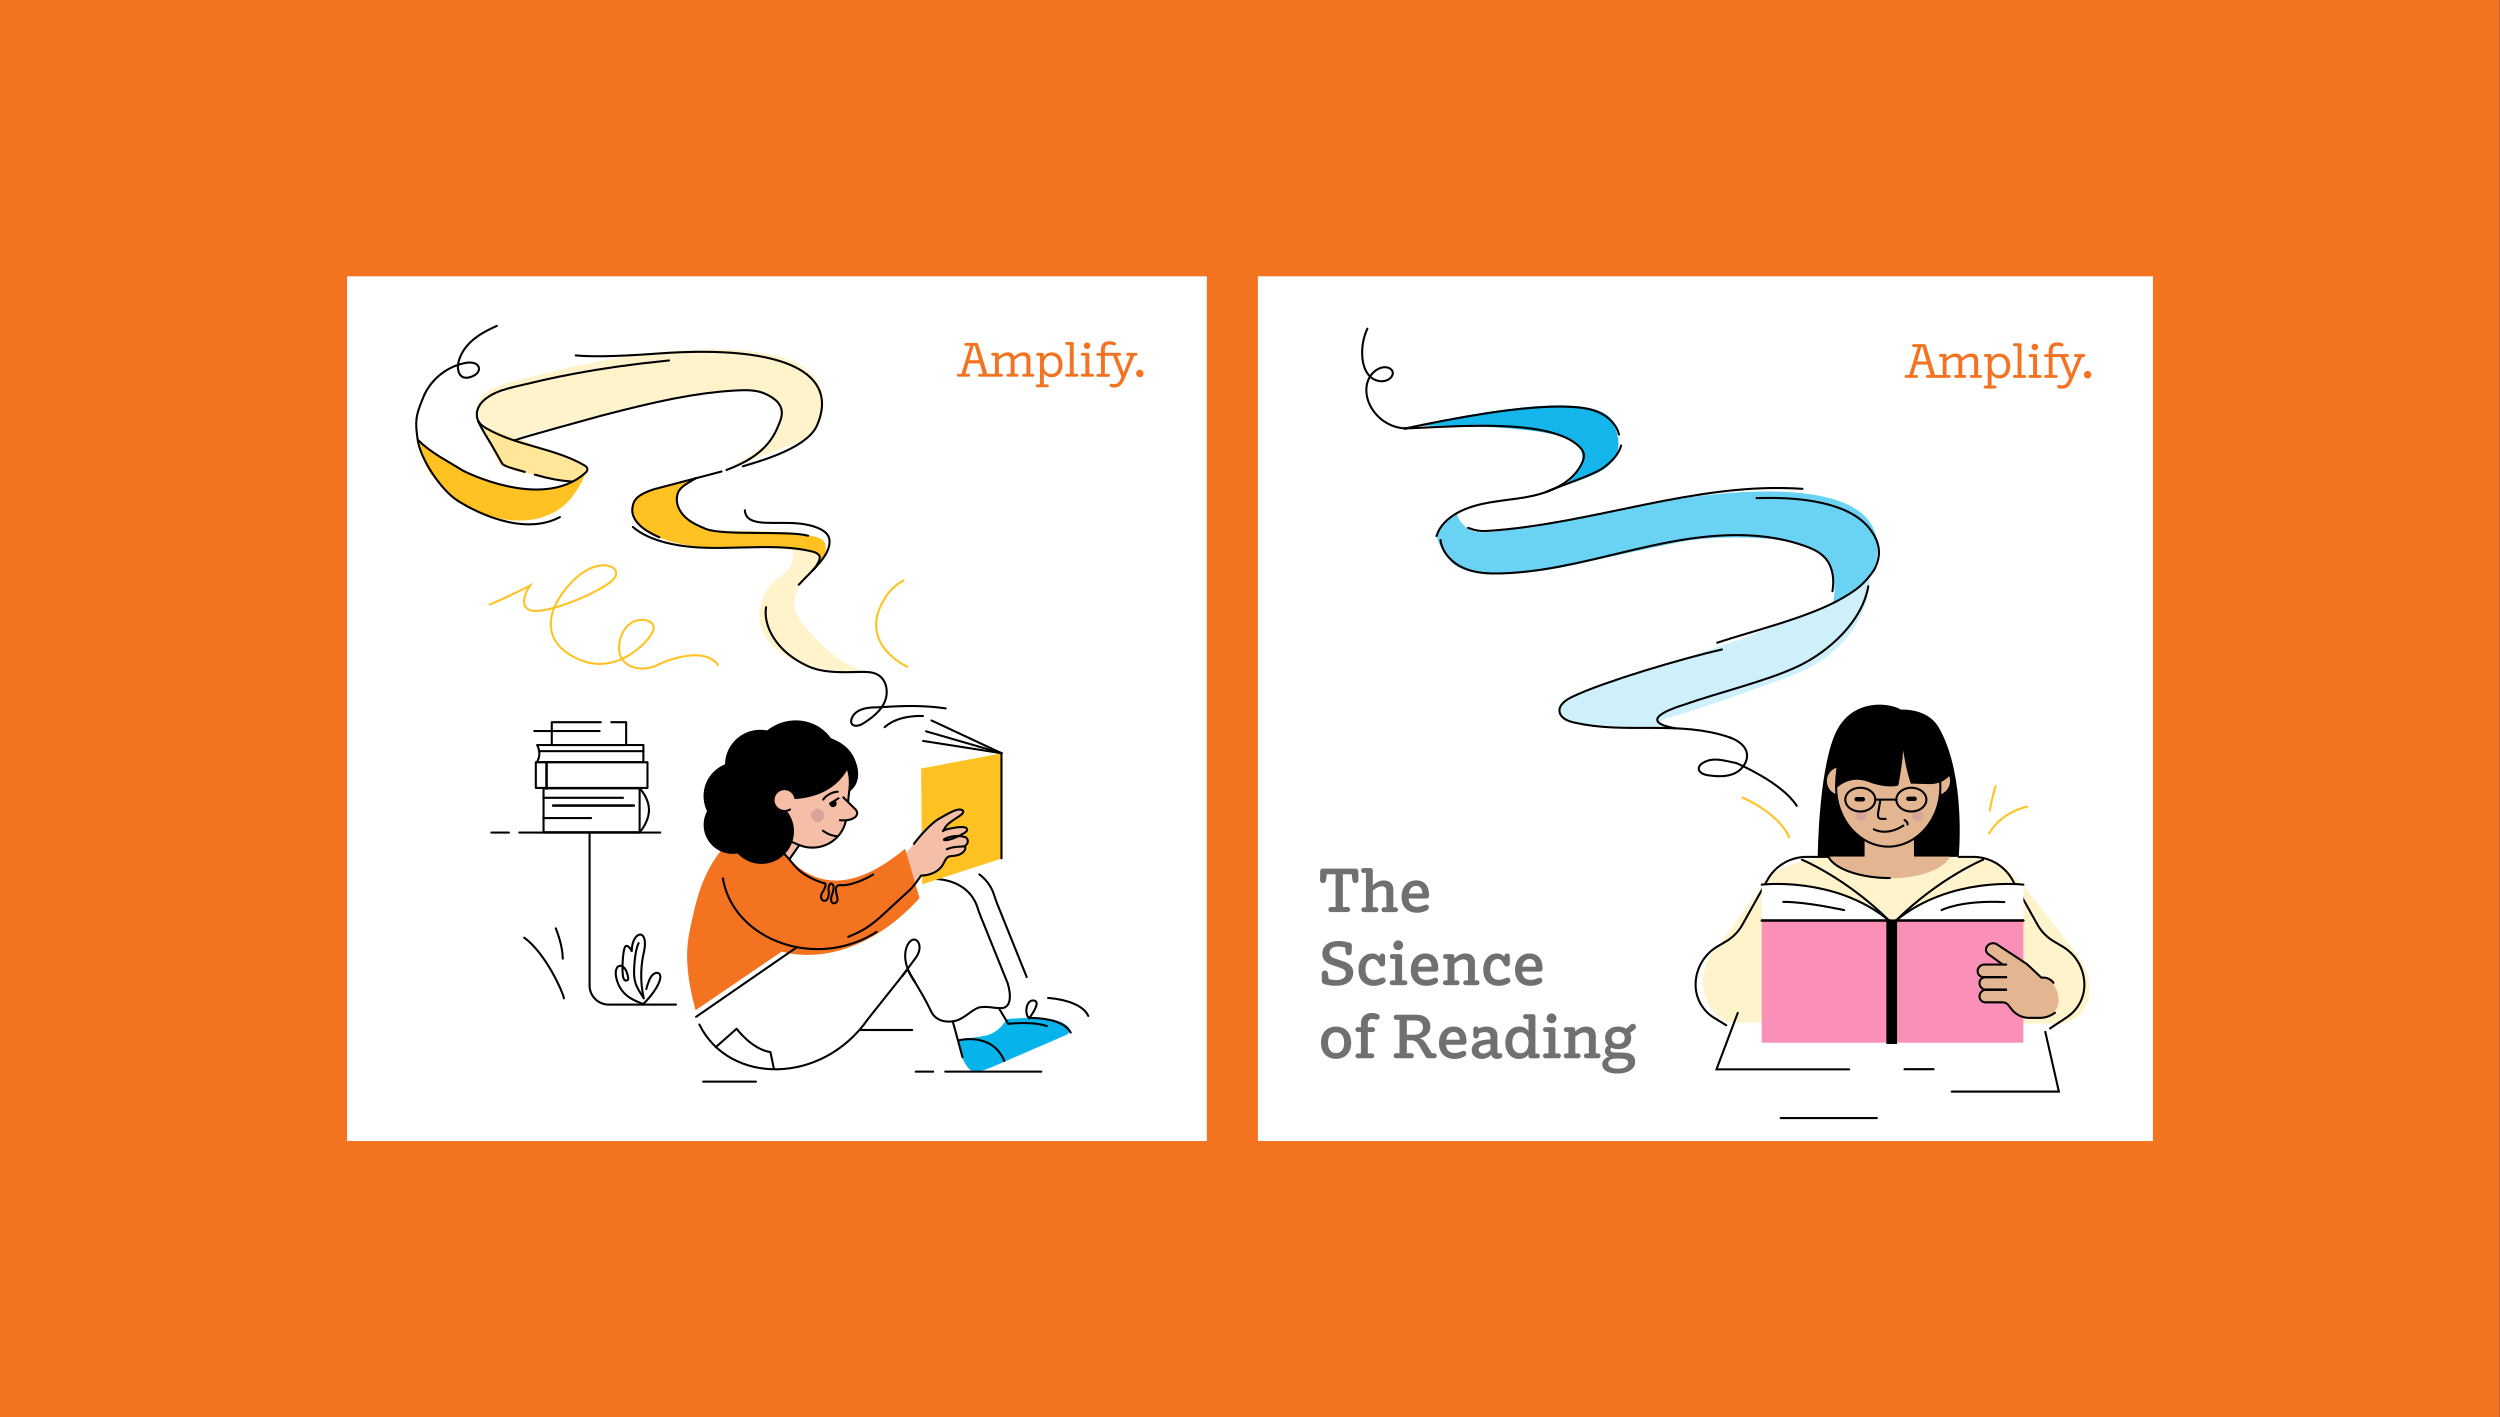 <?xml version="1.0" encoding="UTF-8"?>
<svg xmlns="http://www.w3.org/2000/svg" xmlns:xlink="http://www.w3.org/1999/xlink" id="Layer_1" data-name="Layer 1" viewBox="0 0 2400 1360.64">
  <rect x="0" y="0" width="2400" height="1360.64" fill="#333333" stroke="none"/>
  <defs>
    <style>.cls-1,.cls-14,.cls-17,.cls-31,.cls-6{fill:none;}.cls-2{fill:#fff3cc;}.cls-3{fill:#f37321;}.cls-20,.cls-4{fill:#fff;}.cls-5{clip-path:url(#clip-path);}.cls-16,.cls-17,.cls-19,.cls-20,.cls-26,.cls-27,.cls-28,.cls-6{stroke:#000;}.cls-14,.cls-16,.cls-17,.cls-19,.cls-20,.cls-26,.cls-27,.cls-28,.cls-6{stroke-linecap:round;stroke-width:2px;}.cls-14,.cls-16,.cls-19,.cls-20,.cls-26,.cls-31,.cls-6{stroke-miterlimit:10;}.cls-7{fill:#707070;}.cls-8{fill:#202020;}.cls-9{fill:#6ad2f2;}.cls-10{fill:#13b5ea;}.cls-11{fill:#cdf0fb;}.cls-12{clip-path:url(#clip-path-2);}.cls-13{fill:#ff0094;}.cls-14{stroke:#ffc222;}.cls-15,.cls-16{fill:#e3b691;}.cls-17,.cls-27,.cls-28{stroke-linejoin:round;}.cls-18{fill:#fa90b7;}.cls-21{fill:#d8a49a;}.cls-22{clip-path:url(#clip-path-3);}.cls-23{fill:#ffe699;}.cls-24{fill:#ffc222;}.cls-25,.cls-26{fill:#f4bfa6;}.cls-27{fill:#dfe2f3;}.cls-28{fill:#fff5dd;}.cls-29{fill:#ffc100;}.cls-30{fill:#05b4ea;}.cls-31{stroke:#13b5ea;stroke-width:1.17px;}</style>
    <clipPath id="clip-path">
      <rect class="cls-1" x="1828.48" y="328.69" width="179.13" height="44.42"></rect>
    </clipPath>
    <clipPath id="clip-path-2">
      <path class="cls-2" d="M1895.36,822.57H1762.07c-18.3,0-51,6.6-63.93,19l-48.93,67.14c-29.1,29.11-9.07,72.95,15.53,72.95l313.1,1.09c31.67-4.44,36.25-41.67,15.39-67.2l-48-62.3C1932.16,838.85,1915.31,822.57,1895.36,822.57Z"></path>
    </clipPath>
    <clipPath id="clip-path-3">
      <rect class="cls-1" x="918.65" y="327.52" width="179.13" height="44.42"></rect>
    </clipPath>
  </defs>
  <rect class="cls-3" x="-3.27" y="-0.53" width="2403.03" height="1361.36"></rect>
  <rect class="cls-4" x="1207.59" y="265.26" width="859.24" height="830.13"></rect>
  <g class="cls-5">
    <path class="cls-3" d="M2000.48,359.7a3.57,3.57,0,1,0,3.57-3.57,3.54,3.54,0,0,0-3.57,3.57m-8.09-19.81a1.39,1.39,0,0,0,0,2.78H1995l-6.47,16.24-6.3-16.24h2.46a1.39,1.39,0,0,0,0-2.78H1970.5V337c0-2.92,1.25-5.09,4.53-5.09a11.7,11.7,0,0,1,3.61.69,1.63,1.63,0,1,0,1.11-3.05,15.06,15.06,0,0,0-5-.84c-4.76,0-8,2.92-8,8v3.24h-3a1.39,1.39,0,0,0,0,2.78h3V360h-3a1.39,1.39,0,0,0,0,2.78H1974a1.39,1.39,0,0,0,0-2.78h-3.52V342.67h7.87l8.09,20.31-.46,1.11a15.05,15.05,0,0,1-2.31,4,5.5,5.5,0,0,1-4.4,1.85,16.56,16.56,0,0,1-2.54-.37c-1.76-.32-2.6,2.46-.51,3.15a11.63,11.63,0,0,0,3.19.42c6.48,0,8.42-4.54,10.87-10.37l8.43-20.08h1.71a1.39,1.39,0,1,0,0-2.78Zm-42.07-6.8a3.13,3.13,0,1,0,3.1-3.15,3.1,3.1,0,0,0-3.1,3.15M1849.58,347h-9.07l3.89-13.79h1.34Zm106-5.69a1.36,1.36,0,0,0-1.39-1.39h-5.41a1.39,1.39,0,0,0,0,2.78h3V360h-3a1.39,1.39,0,0,0,0,2.78h9.86a1.39,1.39,0,0,0,0-2.78h-3.06Zm-14.94-10.41a1.37,1.37,0,0,0-1.39-1.39h-5.42a1.39,1.39,0,1,0,0,2.78h3.06V360h-3.06a1.39,1.39,0,0,0,0,2.78h9.86a1.39,1.39,0,0,0,0-2.78h-3.05ZM1919,360.21c-3.89,0-7.08-2.83-7.08-8.84s3.19-8.84,7.08-8.84,7.08,2.82,7.08,8.84-3.15,8.84-7.08,8.84m-7.13-18.93a1.36,1.36,0,0,0-1.39-1.39H1906a1.39,1.39,0,0,0,0,2.78h2.22V370.2h-2.6a1.39,1.39,0,0,0,0,2.78h9.68a1.39,1.39,0,0,0,0-2.78h-3.34V359.33a8.45,8.45,0,0,0,7.59,3.93c6.39,0,10.28-4.95,10.28-12,0-7.27-4.12-11.8-10.14-11.8a8.88,8.88,0,0,0-7.82,4.16ZM1865,342.67V360h-7.4l-8.66-28.23a1.78,1.78,0,0,0-1.8-1.38h-10a1.39,1.39,0,1,0,0,2.77H1841L1832.83,360h-3a1.39,1.39,0,0,0,0,2.78h10a1.39,1.39,0,1,0,0-2.78h-3.14l2.82-10h11l2.91,10h-3.14a1.39,1.39,0,0,0,0,2.78h21a1.39,1.39,0,1,0,0-2.78h-2.59V346.6c2.59-2.45,5.23-3.93,7.73-3.93s3.61,1.43,3.61,3.65V360h-2.59a1.39,1.39,0,0,0,0,2.78h8.74a1.39,1.39,0,0,0,0-2.78h-2.4V346.6c2.63-2.45,5.27-3.93,7.77-3.93s3.61,1.43,3.61,3.65V360h-2.59a1.39,1.39,0,0,0,0,2.78h8.74a1.39,1.39,0,1,0,0-2.78H1899v-14c0-2.5-.84-6.62-6.39-6.62-3.1,0-6.11,1.3-9.16,4.35-.56-2.27-2.31-4.35-6.11-4.35-3,0-5.55,1.3-8.65,4.16v-2.31a1.36,1.36,0,0,0-1.39-1.39h-4.49a1.39,1.39,0,1,0,0,2.78Z"></path>
  </g>
  <line class="cls-6" x1="1801.75" y1="1073.34" x2="1709.45" y2="1073.34"></line>
  <path class="cls-7" d="M1275.27,873.16a2.45,2.45,0,0,1,2.43-2.45h4.45V839.32h-8.43l-.83,5.91c-.47,3.52-5.69,3.11-5.63-.36l.11-8.47a2.58,2.58,0,0,1,2.5-2.57h31.63a2.62,2.62,0,0,1,2.49,2.57l.06,8.47c.06,3.47-5.11,3.88-5.64.36l-.77-5.91h-8.49v31.39h4.51a2.45,2.45,0,0,1,0,4.9h-16A2.45,2.45,0,0,1,1275.27,873.16Z"></path>
  <path class="cls-7" d="M1306.9,873.28a2.29,2.29,0,0,1,2.31-2.33h2.08V838h-2.43a2.33,2.33,0,0,1,0-4.65h6.7a2.28,2.28,0,0,1,2.32,2.32v14.27c3.26-2.93,6.76-4.72,10.44-4.72,7.78,0,9.26,5.31,9.26,9V871h2.19a2.33,2.33,0,0,1,0,4.66h-11.21a2.33,2.33,0,0,1,0-4.66h2.37V855.44c0-3.05-1.66-4.6-4.45-4.6-3,0-6.23,2.21-8.54,4.12v16h3a2.33,2.33,0,0,1,0,4.66h-11.69A2.29,2.29,0,0,1,1306.9,873.28Z"></path>
  <path class="cls-7" d="M1345.53,861.11c0-8.9,5.11-15.94,14-15.94,8.13,0,12.4,5.49,12.4,14.33,0,2-1,3.1-3.15,3.1h-16.43v.18c0,4.47,3,7.76,8.13,7.76,4,0,6.17-1.62,8.13-2a2.43,2.43,0,0,1,3.08,2.5,3.28,3.28,0,0,1-1.9,2.93,20.26,20.26,0,0,1-9.55,2.26C1351.76,876.2,1345.53,871,1345.53,861.11Zm19.88-3.29c0-5.31-2.73-7.4-5.81-7.4-3.86,0-6.59,2.93-7,7.4Z"></path>
  <path class="cls-7" d="M1271.59,944.82c-1.9-.66-2.67-1.67-2.67-3.58v-6.69a2.9,2.9,0,0,1,2.91-2.86,3,3,0,0,1,3,2.74l.71,5.38a27.63,27.63,0,0,0,7.36,1.07c4.93,0,9.08-1.91,9.08-6.15,0-3.58-2.79-4.71-6.47-6l-7.77-2.69c-4.93-1.67-8.25-4.89-8.25-10.56,0-8,6.77-12.12,15.31-12.12a38.24,38.24,0,0,1,10.86,1.67c1.13.48,2.26,1,2.14,3.17l-.24,6.2a2.92,2.92,0,0,1-5.82.06l-.29-4.77a25.81,25.81,0,0,0-6.65-1c-5,0-8.43,2.09-8.43,6,0,2.69,1.73,4.3,4.93,5.37l8.6,2.93c5.23,1.79,9.2,4.65,9.2,10.8,0,7.1-5.52,12.53-16.79,12.53A36.26,36.26,0,0,1,1271.59,944.82Z"></path>
  <path class="cls-7" d="M1304.17,930.91c0-10.14,6-15.57,13.23-15.57a8.41,8.41,0,0,1,6.83,3.16l.23-1a2.7,2.7,0,0,1,2.61-2.15,2.43,2.43,0,0,1,2.56,2.56v7.29a2.75,2.75,0,0,1-2.73,2.62c-1.31,0-2.32-.6-3.15-2.33-1.3-2.68-2.55-4.83-5.75-4.83-3.86,0-7.13,3.16-7.13,10,0,7.4,3.62,10,8.19,10,3.68,0,5.64-1.73,8-2.15a2.63,2.63,0,0,1,3.14,2.69,3.3,3.3,0,0,1-1.9,2.8,20.7,20.7,0,0,1-9.67,2.39C1310.4,946.37,1304.17,941.3,1304.17,930.91Z"></path>
  <path class="cls-7" d="M1334.14,943.45a2.28,2.28,0,0,1,2.31-2.33h2.91V920.59h-2.91a2.33,2.33,0,0,1,0-4.65h7.24a2.28,2.28,0,0,1,2.32,2.32v22.86h2.9a2.33,2.33,0,0,1,0,4.65h-12.46A2.28,2.28,0,0,1,1334.14,943.45Zm8.19-40.7a4.69,4.69,0,1,1-4.69,4.71A4.75,4.75,0,0,1,1342.33,902.75Z"></path>
  <path class="cls-7" d="M1354.37,931.27c0-8.89,5.11-15.93,14-15.93,8.13,0,12.4,5.49,12.4,14.32,0,2-1,3.1-3.14,3.1H1361.2v.18c0,4.48,3,7.76,8.13,7.76,4,0,6.17-1.61,8.13-2a2.44,2.44,0,0,1,3.08,2.51,3.27,3.27,0,0,1-1.89,2.92,20.21,20.21,0,0,1-9.56,2.27C1360.61,946.37,1354.37,941.12,1354.37,931.27Zm19.88-3.28c0-5.31-2.73-7.4-5.81-7.4-3.86,0-6.59,2.92-7,7.4Z"></path>
  <path class="cls-7" d="M1385.23,943.45a2.29,2.29,0,0,1,2.32-2.33h2.08V920.59h-2.08a2.33,2.33,0,0,1,0-4.65h6.29a2.28,2.28,0,0,1,2.31,2.32v1.79c3.27-2.92,6.83-4.71,10.51-4.71,7.77,0,9.25,5.31,9.25,9v16.77h2.2a2.33,2.33,0,0,1,0,4.65h-11.22a2.33,2.33,0,0,1,0-4.65h2.38V925.6c0-3-1.66-4.59-4.45-4.59-3,0-6.23,2.21-8.55,4.12v16h2.67a2.33,2.33,0,0,1,0,4.65h-11.39A2.28,2.28,0,0,1,1385.23,943.45Z"></path>
  <path class="cls-7" d="M1423.93,930.91c0-10.14,6-15.57,13.23-15.57a8.41,8.41,0,0,1,6.83,3.16l.23-1a2.7,2.7,0,0,1,2.61-2.15,2.43,2.43,0,0,1,2.56,2.56v7.29a2.75,2.75,0,0,1-2.73,2.62c-1.31,0-2.32-.6-3.15-2.33-1.31-2.68-2.55-4.83-5.76-4.83-3.85,0-7.12,3.16-7.12,10,0,7.4,3.62,10,8.19,10,3.68,0,5.64-1.73,8-2.15a2.63,2.63,0,0,1,3.15,2.69,3.3,3.3,0,0,1-1.9,2.8,20.7,20.7,0,0,1-9.67,2.39C1430.16,946.37,1423.93,941.3,1423.93,930.91Z"></path>
  <path class="cls-7" d="M1454.43,931.27c0-8.89,5.1-15.93,14-15.93,8.13,0,12.4,5.49,12.4,14.32,0,2-.95,3.1-3.15,3.1h-16.43v.18c0,4.48,3,7.76,8.13,7.76,4,0,6.17-1.61,8.13-2a2.44,2.44,0,0,1,3.08,2.51,3.26,3.26,0,0,1-1.9,2.92,20.12,20.12,0,0,1-9.55,2.27C1460.66,946.37,1454.43,941.12,1454.43,931.27Zm19.88-3.28c0-5.31-2.73-7.4-5.81-7.4-3.86,0-6.59,2.92-7,7.4Z"></path>
  <path class="cls-7" d="M1268.15,1001c0-10.26,6.4-15.52,14.48-15.52s14.53,5.26,14.53,15.52-6.35,15.52-14.53,15.52S1268.15,1011.34,1268.15,1001Zm14.48,10c4.39,0,7.77-3.17,7.77-10s-3.38-10-7.77-10-7.72,3.11-7.72,10S1278.35,1011.05,1282.63,1011.05Z"></path>
  <path class="cls-7" d="M1301.26,1013.61a2.29,2.29,0,0,1,2.31-2.33h2.91V990.76h-3a2.33,2.33,0,0,1,0-4.66h3v-3.88c0-5.37,3.92-9.73,10.33-9.73a13.94,13.94,0,0,1,6.11,1.26,2.6,2.6,0,0,1,1.54,2.44,2.66,2.66,0,0,1-3.38,2.63,18.14,18.14,0,0,0-3.68-.66c-3.26,0-4.27,2.33-4.27,5.26v2.68h4.57a2.33,2.33,0,1,1,0,4.66h-4.57v20.52H1317a2.33,2.33,0,0,1,0,4.66h-13.42A2.29,2.29,0,0,1,1301.26,1013.61Z"></path>
  <path class="cls-7" d="M1337.82,1013.49a2.41,2.41,0,0,1,2.43-2.44h3.26v-32h-3.26a2.45,2.45,0,0,1,0-4.89h19.4c8.25,0,13.48,4.23,13.48,11.45,0,5.61-4,10.15-10.33,11a10.87,10.87,0,0,1,5.87,4.78l5.94,9.67H1377a2.45,2.45,0,0,1,0,4.89h-5.58a3.7,3.7,0,0,1-3.26-2.21l-5.76-10c-1.84-3.29-4.39-5-7.71-5h-4.15v12.3H1355a2.45,2.45,0,0,1,0,4.89h-14.72A2.41,2.41,0,0,1,1337.82,1013.49Zm19.82-20.17c4.86,0,8.36-2.5,8.36-7.16,0-4.24-3.2-6.5-7.12-6.5h-8.3v13.66Z"></path>
  <path class="cls-7" d="M1381.44,1001.44c0-8.89,5.1-15.94,14-15.94,8.13,0,12.4,5.49,12.4,14.33,0,2-.95,3.1-3.14,3.1h-16.44v.18c0,4.47,3,7.76,8.13,7.76,4,0,6.17-1.61,8.13-2a2.44,2.44,0,0,1,3.09,2.5,3.29,3.29,0,0,1-1.9,2.93,20.29,20.29,0,0,1-9.56,2.27C1387.67,1016.54,1381.44,1011.28,1381.44,1001.44Zm19.88-3.28c0-5.32-2.73-7.4-5.82-7.4-3.86,0-6.59,2.92-7,7.4Z"></path>
  <path class="cls-7" d="M1412.83,1008.06c0-3.82,2.37-6.32,5.22-7.82,3.27-1.61,7.72-2.26,12.76-2.38v-2.45c0-3.1-2-4.54-5.22-4.54a14.24,14.24,0,0,0-5.64,1.2l-.36,2.74c-.35,2.81-5.16,2.93-5.16-.65v-6.33a2.46,2.46,0,0,1,2.67-2.39,2.26,2.26,0,0,1,2.26,1.62l.06.35a16.9,16.9,0,0,1,7.89-1.91c5.58,0,10.21,2.69,10.21,8.9v15c0,1.14.41,1.91,1.48,1.85.59,0,1-.17,1.36-.17,2.2,0,2.67,3.28.78,4.47a7.68,7.68,0,0,1-4.1,1,5.46,5.46,0,0,1-5.52-4.06,11.2,11.2,0,0,1-9,4.06C1416.45,1016.54,1412.83,1012.66,1412.83,1008.06Zm11.22,3.28a8.81,8.81,0,0,0,6.76-3.52v-5.49c-4.27.18-7.18.84-9,1.79a3.89,3.89,0,0,0-2.2,3.4C1419.59,1009.55,1421.2,1011.34,1424.05,1011.34Z"></path>
  <path class="cls-7" d="M1445.11,1001.14c0-9.67,5.58-15.64,13.41-15.64a10.49,10.49,0,0,1,8.79,4.24V978.28h-3a2.33,2.33,0,0,1,0-4.65h7.3A2.28,2.28,0,0,1,1474,976v35.38H1476a2.3,2.3,0,1,1,0,4.6h-6.41a2.32,2.32,0,0,1-2.31-2.27v-1.43c-1.78,2.68-5.11,4.3-9,4.3C1449.62,1016.54,1445.11,1009.26,1445.11,1001.14Zm14.54,9.91c4.33,0,7.72-3.17,7.72-10s-3.39-10-7.78-10-7.77,3.11-7.77,10S1455.26,1011.05,1459.65,1011.05Z"></path>
  <path class="cls-7" d="M1481.31,1013.61a2.29,2.29,0,0,1,2.32-2.33h2.91V990.76h-2.91a2.33,2.33,0,0,1,0-4.66h7.24a2.29,2.29,0,0,1,2.31,2.33v22.85h2.91a2.33,2.33,0,0,1,0,4.66h-12.46A2.29,2.29,0,0,1,1481.31,1013.61Zm8.19-40.7a4.69,4.69,0,1,1-4.69,4.72A4.77,4.77,0,0,1,1489.5,972.91Z"></path>
  <path class="cls-7" d="M1501.25,1013.61a2.29,2.29,0,0,1,2.32-2.33h2.07V990.76h-2.07a2.33,2.33,0,0,1,0-4.66h6.29a2.29,2.29,0,0,1,2.31,2.33v1.79c3.27-2.93,6.83-4.72,10.51-4.72,7.77,0,9.25,5.32,9.25,9v16.76h2.2a2.33,2.33,0,0,1,0,4.66h-11.22a2.33,2.33,0,0,1,0-4.66h2.38V995.77c0-3-1.67-4.6-4.45-4.6-3,0-6.23,2.21-8.55,4.12v16H1515a2.33,2.33,0,0,1,0,4.66h-11.39A2.29,2.29,0,0,1,1501.25,1013.61Z"></path>
  <path class="cls-7" d="M1538.17,1021.85c0-4,3.26-6.69,6.7-7.46a5.67,5.67,0,0,1-4.15-5.25,6.54,6.54,0,0,1,3.26-5.55,9.62,9.62,0,0,1-3.08-7.28c0-6.75,5.69-10.81,12.46-10.81a14.55,14.55,0,0,1,7.71,2.09l4.22-3.76a3,3,0,1,1,3.5,4.72l-3.92,3.1a10.52,10.52,0,0,1,1.07,4.77c0,6.81-5.4,10.81-12.4,10.81a14.56,14.56,0,0,1-6.47-1.44,2.62,2.62,0,0,0-1,2c0,1.5,1.24,2.45,3,2.51l10,.24c6.18.18,10.75,2.68,10.75,8.89,0,6.39-6.47,11.16-17.1,11.16C1542.44,1030.62,1538.17,1026.56,1538.17,1021.85Zm15.13,4.06c5.93,0,9.67-2.09,9.67-5.55,0-2-1.36-3.41-3.56-3.76a50.92,50.92,0,0,0-8.37-.36c-3.62,0-7.06,1.13-7.06,4.71C1544,1024.35,1548.08,1026,1553.3,1025.91Zm.06-23.7c3.68,0,6.35-2.2,6.35-5.79s-2.55-5.84-6.23-5.84-6.23,2.2-6.23,5.84S1549.68,1002.21,1553.36,1002.21Z"></path>
  <path class="cls-8" d="M1512.08,876.42v.06s0,0,0-.06"></path>
  <polygon class="cls-8" points="1511.88 876.77 1511.83 876.7 1511.85 876.78 1511.88 876.77"></polygon>
  <polygon class="cls-8" points="1510.65 873.7 1510.61 873.57 1510.6 873.71 1510.65 873.7"></polygon>
  <path d="M1861.37,698.64c-9.46-16.53-29.09-17.65-36.55-17.44-10.39-6.3-42.36-10.63-59.35,16.25C1745.83,728.52,1745,822.52,1745,822.52l45.28.4,33.53-123.51,13.75,123.51,42.81-.26S1887.82,744.85,1861.37,698.64Z"></path>
  <path class="cls-9" d="M1398.21,492.13s4,18.21,24.06,18.93c22,.8,156.58-26.47,156.58-26.47s215.57-45.88,223.08,36c0,0,7.61,36-32.9,52.73l-9.29,5.7s8.36-33.76-14.64-49.86-100.74-15.25-131.56-9.08-114.83,24.83-114.83,24.83-91.2,18-107.5-7.86C1379.11,517.87,1370.5,514.76,1398.21,492.13Z"></path>
  <path class="cls-10" d="M1361,408.79s169.35-41.42,187.2-3.71c17.7,37.38-10.39,48.91-35.78,57.14s17.42-8.07,3.83-33.26C1503.75,405.77,1361,408.79,1361,408.79Z"></path>
  <path class="cls-11" d="M1794.88,553.27s4.76,65.94-78.38,96.66-109.67,37.69-109.67,37.69-28.82,6-1.29,11.75c0,0-84.59-1.66-99.13-7.46s-9.22-17.24,2.81-23.71,134.35-43.28,175.38-59.9c37-15,70.53-25.67,79.36-31A179.79,179.79,0,0,0,1794.88,553.27Z"></path>
  <path class="cls-6" d="M1759.15,567.56c1.91-10.93.55-23.09-6.68-31.5-5.24-6.1-12.9-9.52-20.48-12.18-46.43-16.3-97.61-10.53-145.71-.14s-95.72,25.27-144.91,26.73c-12.25.37-24.86-.18-36.1-5.06s-20.94-14.86-22.4-27"></path>
  <path class="cls-6" d="M1379.05,514.67c2.89-9.88,11.08-17.42,20.1-22.37,19.6-10.74,42.95-11.11,65-14.85s45.79-13.13,54.84-33.56c1.12-2.52,2-5.29,1.5-8s-2.26-5-4.2-6.93c-6.33-6.31-14.79-10-23.32-12.69-38.15-12-104.31-6.49-144.25-4.91"></path>
  <path class="cls-6" d="M1484,472.42c10.12-4.71,39.18-14.1,52.49-21.58,0,0,16.17-9.44,19.77-23.12"></path>
  <path class="cls-6" d="M1348.7,411.36c43.4-9.17,114.06-23,158.36-20.82,9.71.48,19.6,1.55,28.43,5.6s16.57,11.53,18.74,21"></path>
  <path class="cls-6" d="M1799,547.34c-9.61,13.84-17.28,19.25-30.17,26.77C1737,592.7,1683.51,605.33,1648.52,617"></path>
  <path class="cls-6" d="M1793.53,562.86c-5.38,33.08-37.56,62.78-67.88,77s-76,24.86-111,37.34c0,0-48.47,14.23-6.78,21.91"></path>
  <path class="cls-6" d="M1348.71,411.29A40.12,40.12,0,0,1,1314,386.23c-2.44-6.34-3.17-13.5-1-19.94s7.43-12,14-13.51c4.24-1,10,.94,10.07,5.28a6.74,6.74,0,0,1-2.39,4.89c-5.1,4.77-13.87,3.59-19-1.13s-7.27-11.94-7.83-18.9a55.83,55.83,0,0,1,4.8-27.36"></path>
  <path class="cls-6" d="M1653.05,623.49c-35.55,8-113.53,30.77-144.28,45.74-5.82,2.84-12.45,7.51-11.61,13.94.81,6.16,7.91,9.09,14,10.47,51,11.63,100.84-2.71,150.21,14.57"></path>
  <path class="cls-6" d="M1661.33,708.21c6.28,2.33,12.66,6.58,14.92,12.3,3.23,8.18-2.5,17.77-10.4,21.63s-17.2,3.36-25.91,2.17c-4.12-.57-9.33-2.54-9.12-6.69.12-2.34,2.08-4.15,4.11-5.33,9.47-5.49,18-2.65,32,.28,0,0,43.64,18.42,57.92,41"></path>
  <path class="cls-6" d="M1409.42,506.72c7,2.72,11.75,3.37,17.92,3,101.94-6.41,201.06-47.54,303-40.42"></path>
  <path class="cls-6" d="M1799,547.34c8.72-15.77,4.52-28.75-4.3-40s-22.32-17.84-36-21.95c-23.32-7-48-7.79-72.39-7.21"></path>
  <path class="cls-2" d="M1895.36,822.57H1762.07c-18.3,0-51,6.6-63.93,19l-48.93,67.14c-29.1,29.11-9.07,72.95,15.53,72.95l313.1,1.09c31.67-4.44,36.25-41.67,15.39-67.2l-48-62.3C1932.16,838.85,1915.31,822.57,1895.36,822.57Z"></path>
  <g class="cls-12">
    <rect class="cls-13" x="2024.85" y="798.12" width="14.49" height="235.44"></rect>
    <rect class="cls-13" x="2056.54" y="798.12" width="14.49" height="235.44"></rect>
  </g>
  <path class="cls-14" d="M1945.91,774.43s-24,4.45-36.45,25.78"></path>
  <path class="cls-14" d="M1915.69,754.88s-4.45,15.11-5.34,23.11"></path>
  <path class="cls-15" d="M1837.38,822.42V802.55H1790v19.87h-35.27c5.62,11.92,30.23,20.88,59,20.88s52.8-9,58.42-20.88Z"></path>
  <ellipse class="cls-15" cx="1858.52" cy="749.8" rx="13.54" ry="13.46"></ellipse>
  <ellipse class="cls-15" cx="1767.28" cy="749.8" rx="13.54" ry="13.46"></ellipse>
  <path class="cls-16" d="M1862.79,755.71c0,31.52-23.06,57.07-50.06,57.07s-50.07-25.55-50.07-57.07c0-44.72,22.42-61.45,50.07-61.45S1862.79,710.2,1862.79,755.71Z"></path>
  <path class="cls-17" d="M1798.89,796.13s11.72,7.18,28.35-3.58"></path>
  <path d="M1850,708c-17.36-17.35-23-21.92-24.68-22.82-11.49-18.07-56.67,15.45-56.67,15.45l-.85,5.8c-1.42.34-2.23.55-2.23.55l-2,28.23-.54,3.65h.28l-1.32,18.8s12.21-14.18,31.3-7.12,29.06,3.56,29.06,3.56a289.58,289.58,0,0,0,4.75-33.82c1.34,9.13,3.65,21.6,7.32,32,0,0,9.4.22,17,.45,15.2.44,21-9.34,21-9.34C1875.67,723.54,1858.87,716.87,1850,708Z"></path>
  <path class="cls-17" d="M1828.38,787.29s3.27,1.81,2.9,4.18"></path>
  <path class="cls-6" d="M1805.17,767.88l-1.59,9.22c-2.46,10.55,1.6,9,6.61,9"></path>
  <rect x="1780.24" y="765.13" width="10.24" height="4.25" rx="2.12"></rect>
  <rect x="1829.92" y="764.73" width="10.24" height="4.25" rx="2.12"></rect>
  <line class="cls-6" x1="1800.31" y1="767.65" x2="1820.52" y2="767.65"></line>
  <polyline class="cls-6" points="1775.14 1026.58 1647.81 1026.58 1668.24 972.38"></polyline>
  <polyline class="cls-6" points="1873.65 1047.94 1976.52 1047.94 1963.48 990.56"></polyline>
  <line class="cls-6" x1="1856.27" y1="1026.43" x2="1828.32" y2="1026.43"></line>
  <rect class="cls-18" x="1820.4" y="883.6" width="122.05" height="117.41" transform="translate(3762.85 1884.6) rotate(-180)"></rect>
  <rect class="cls-18" x="1691.26" y="883.6" width="122.05" height="117.41" transform="translate(3504.57 1884.6) rotate(-180)"></rect>
  <rect class="cls-19" x="1811.88" y="883.6" width="8.32" height="117.66" transform="translate(3632.09 1884.86) rotate(-180)"></rect>
  <path class="cls-6" d="M1755.38,822.71c5.62,11.29,30.07,20.23,58.8,20.23"></path>
  <path class="cls-6" d="M1657.16,984.24l-12.8-7.88a37.28,37.28,0,0,1-16.58-31h0a42.73,42.73,0,0,1,20.88-36.67l8.59-5.12a43,43,0,0,0,15.47-15.89l24.09-43.07a43.07,43.07,0,0,1,37.54-22l21,0"></path>
  <path class="cls-6" d="M1880.32,822.63l14,0a43.07,43.07,0,0,1,37.55,22L1956,887.7a43,43,0,0,0,15.47,15.89l8.58,5.12A42.72,42.72,0,0,1,2001,945.38h0a37.3,37.3,0,0,1-16.58,31L1968,987.3"></path>
  <path class="cls-15" d="M1925.79,950.23H1907a6.31,6.31,0,0,1-6.33-6.31h0a5.59,5.59,0,0,1,5.6-5.58h19.49"></path>
  <path class="cls-15" d="M1925.79,938.34h-21.25a5.59,5.59,0,0,1-5.6-5.58h0a6.31,6.31,0,0,1,6.33-6.31h20.52"></path>
  <path class="cls-15" d="M1921.71,925.88,1909,916.57a5.24,5.24,0,0,1-1.27-7.14h0a6.91,6.91,0,0,1,9.56-1.94l27.77,18.35a2.72,2.72,0,0,1,.42.34L1959,938.92a11.82,11.82,0,0,1,11.33,4.79s12.48,15,1.29,28.27c-3.36,4-9.22,4.83-14.42,4.83h-9.68a21.09,21.09,0,0,1-16.69-8.17l-2.89-3.73a7.2,7.2,0,0,0-5.68-2.79h-16a5.59,5.59,0,0,1-5.6-5.58h0a6.32,6.32,0,0,1,6.33-6.31h18.76"></path>
  <path class="cls-20" d="M1691.26,849.26s69.91-8.47,122.25,34.42H1691.26"></path>
  <path class="cls-6" d="M1729.91,825.33s42,17.28,83.6,58.35H1691.26"></path>
  <path class="cls-20" d="M1942.45,849.26s-69.91-8.47-122.25,34.42h122.25"></path>
  <path class="cls-6" d="M1903.8,825.33s-42,17.28-83.6,58.35h122.25"></path>
  <path class="cls-6" d="M1770.33,873.71s-35.28-7.92-58.32-7.92"></path>
  <path class="cls-6" d="M1863.94,873.71s18.17-9.67,60.21-7.71"></path>
  <path class="cls-6" d="M1925.91,950.14h-19.13a6.43,6.43,0,0,0-6.45,6.42h0a5.69,5.69,0,0,0,5.71,5.67h16.28a7.31,7.31,0,0,1,5.79,2.83l3,3.79a21.57,21.57,0,0,0,17,8.31H1958a24.47,24.47,0,0,0,14.71-4.92"></path>
  <path class="cls-6" d="M1925.91,950.14h-19.13a6.43,6.43,0,0,1-6.45-6.41h0a5.69,5.69,0,0,1,5.71-5.68h19.87"></path>
  <path class="cls-6" d="M1925.91,938.05h-21.67a5.69,5.69,0,0,1-5.71-5.67h0A6.44,6.44,0,0,1,1905,926h20.92"></path>
  <path class="cls-6" d="M1921.75,925.39l-13-9.46a5.32,5.32,0,0,1-1.29-7.26h0a7.06,7.06,0,0,1,9.75-2l28.32,18.65a2.79,2.79,0,0,1,.43.34l13.79,12.95a12.07,12.07,0,0,1,11.55,4.88"></path>
  <path class="cls-14" d="M1672.74,765.64s34.21,14.3,45,38.11"></path>
  <circle class="cls-21" cx="1786.65" cy="782.69" r="5.26"></circle>
  <circle class="cls-21" cx="1840.92" cy="783.24" r="5.26"></circle>
  <ellipse class="cls-6" cx="1785.88" cy="767.65" rx="14.43" ry="11.42"></ellipse>
  <ellipse class="cls-6" cx="1834.9" cy="767.65" rx="14.43" ry="11.42"></ellipse>
  <rect class="cls-4" x="333.18" y="265.26" width="825.42" height="830.13"></rect>
  <g class="cls-22">
    <path class="cls-3" d="M1090.65,358.52a3.57,3.57,0,1,0,3.56-3.56,3.53,3.53,0,0,0-3.56,3.56m-8.1-19.81a1.39,1.39,0,0,0,0,2.78h2.64l-6.48,16.24-6.29-16.24h2.45a1.39,1.39,0,1,0,0-2.78h-14.2V335.8c0-2.92,1.25-5.09,4.53-5.09a11.76,11.76,0,0,1,3.61.69,1.63,1.63,0,1,0,1.11-3,15.14,15.14,0,0,0-5-.83c-4.77,0-8,2.91-8,8v3.23h-3.06a1.39,1.39,0,0,0,0,2.78h3.06v17.35h-3.06a1.39,1.39,0,0,0,0,2.78h10.32a1.39,1.39,0,1,0,0-2.78h-3.51V341.49h7.86l8.1,20.32-.46,1.11a15.42,15.42,0,0,1-2.32,4,5.5,5.5,0,0,1-4.39,1.85,16.86,16.86,0,0,1-2.55-.37c-1.76-.33-2.59,2.45-.51,3.14a11.71,11.71,0,0,0,3.2.42c6.48,0,8.42-4.54,10.87-10.37l8.42-20.08h1.72a1.39,1.39,0,0,0,0-2.78Zm-42.06-6.8a3.13,3.13,0,1,0,3.1-3.14,3.1,3.1,0,0,0-3.1,3.14M939.75,345.79h-9.07L934.57,332h1.34Zm106-5.69a1.37,1.37,0,0,0-1.39-1.39h-5.41a1.39,1.39,0,0,0,0,2.78h3v17.35h-3a1.39,1.39,0,0,0,0,2.78h9.85a1.39,1.39,0,1,0,0-2.78h-3Zm-15-10.41a1.36,1.36,0,0,0-1.39-1.39H1024a1.39,1.39,0,0,0,0,2.78h3v27.76h-3a1.39,1.39,0,1,0,0,2.78h9.86a1.39,1.39,0,0,0,0-2.78h-3.06ZM1009.12,359c-3.89,0-7.08-2.82-7.08-8.84s3.19-8.84,7.08-8.84,7.08,2.82,7.08,8.84-3.15,8.84-7.08,8.84M1002,340.1a1.37,1.37,0,0,0-1.39-1.39h-4.49a1.39,1.39,0,1,0,0,2.78h2.22V369h-2.59a1.39,1.39,0,1,0,0,2.78h9.67a1.39,1.39,0,0,0,0-2.78h-3.33V358.15a8.42,8.42,0,0,0,7.59,3.93c6.39,0,10.27-4.95,10.27-12,0-7.26-4.11-11.8-10.13-11.8a8.85,8.85,0,0,0-7.82,4.17Zm-46.83,1.39v17.35h-7.4l-8.66-28.22a1.79,1.79,0,0,0-1.8-1.39h-10a1.39,1.39,0,1,0,0,2.77h3.93L923,358.84h-3a1.39,1.39,0,1,0,0,2.78h10a1.39,1.39,0,0,0,0-2.78h-3.14l2.82-10h11l2.91,10h-3.15a1.39,1.39,0,0,0,0,2.78H961.5a1.39,1.39,0,0,0,0-2.78h-2.59V345.42c2.59-2.45,5.23-3.93,7.73-3.93s3.6,1.44,3.6,3.66v13.69h-2.59a1.39,1.39,0,0,0,0,2.78h8.75a1.39,1.39,0,0,0,0-2.78H974V345.42c2.64-2.45,5.28-3.93,7.78-3.93s3.61,1.44,3.61,3.66v13.69h-2.59a1.39,1.39,0,1,0,0,2.78h8.74a1.39,1.39,0,0,0,0-2.78h-2.4v-14c0-2.5-.84-6.62-6.39-6.62-3.1,0-6.11,1.3-9.16,4.35-.56-2.27-2.32-4.35-6.11-4.35-3,0-5.55,1.3-8.65,4.17V340.1a1.37,1.37,0,0,0-1.39-1.39h-4.49a1.39,1.39,0,0,0,0,2.78Z"></path>
  </g>
  <path class="cls-23" d="M461.19,407.9s87.24,32.2,92.95,35.83,10.9,5.19,7.27,9.87S550,462.43,550,462.43l-54-9.87-16.09-6.23Z"></path>
  <path class="cls-6" d="M895,843.71c20.13,0,37.36,9.11,43.29,27.16.88,2.67,1.76,5.34,2.81,8L967.4,944s7.71,23.82-6.62,23.82c-8.57,0-9.57-1.71-18.86-1-8,.65-16.4,12.47-27.25,13.7-13.08,1.48-18.54-4.88-20.75-9.43-2.76-5.69-5.59-11.35-8.79-16.8l-14-23.71-5,6.32-32.74,41.19c-44.17,63.66-133.25,63.67-162,5.49"></path>
  <polygon class="cls-24" points="884.29 737.74 962.02 723.08 962.02 824 885.27 848.99 884.29 737.74"></polygon>
  <path class="cls-25" d="M929.08,807.45a4.61,4.61,0,0,0-1.78-3.56,24.1,24.1,0,0,0-7-1.29,66.58,66.58,0,0,0,6.1-3.38c3-1.85,2.12-4,.76-4.63-2-.9-6.51-.72-9.76-.13-5.52,1-9,1.25-12.21,3.35l1.76-2.63c2.3-4.92,10.57-9.14,15-12.45s3.07-5.48-.76-5.6-10.79,3.61-20.59,9.33c-5.43,3.17-16.44,14.4-23.21,23.59l-16.2,18.46,8.55,29.21,2.13-1.94c4.69-4.23,8.49-9.63,12.33-15.22,0,0,15.4.34,21.52-11.55,3.94-7.65,4-6.69,10.87-7.52,8.66-1,11.93-7.61,9.2-9l.21.07S929.28,810.07,929.08,807.45Z"></path>
  <polygon class="cls-25" points="767.33 811.15 753.68 830.85 731.26 813.08 744.4 800.35 767.33 811.15"></polygon>
  <path d="M722.42,736.9c-3.46-21,11.93-41.08,34.37-44.77s43.45,10.36,46.91,31.39-11.93,41.08-34.37,44.77"></path>
  <path class="cls-26" d="M785.17,710.91a2.88,2.88,0,0,0,.42.11c20.27,5.55,32.35,24.17,30,45.47L812.45,785c-2.32,21-24.37,34.44-45,26.32C672.67,774,733.65,692.78,785.17,710.91Z"></path>
  <path d="M721.82,745.53s-5.7,34.08-2.33,35.17,30,11,30,10.09,4.57-48.56,4.57-48.56Z"></path>
  <circle cx="729.79" cy="734.38" r="33.8"></circle>
  <path class="cls-17" d="M613.11,905.43c-3.71,6.92-4.64,24.87-4.34,30.13.58,9.8,3.38,13.42,9.28,22.87a99.69,99.69,0,0,1,0-44c5.43-24.42-11.53-21-11.53-1.36,0,0-4.52-8.44-6.69-3.49S597,932.78,598.25,938s5,3.25,4.85,1.47c-2-17.31-15.27-15.6-11.19.34s16.27,20.35,25.43,24.08"></path>
  <path class="cls-17" d="M620.45,949.47a64.42,64.42,0,0,1,3.34-9.62c4.07-8.82,13.57-7.8,8.82,3.39s-15.27,20.69-15.27,20.69"></path>
  <path class="cls-17" d="M503.27,900.18c20.16,14.56,37,51.53,38.09,58.25"></path>
  <path class="cls-14" d="M871,640.09s-50.22-22.44-20.44-67.43a44.18,44.18,0,0,1,16.68-15.2"></path>
  <line class="cls-17" x1="498.59" y1="799.24" x2="633.78" y2="799.24"></line>
  <line class="cls-17" x1="488.51" y1="799.24" x2="471.71" y2="799.24"></line>
  <path class="cls-8" d="M815.14,772.63c.27-.18.44,0,.72-.24-.13.05-.57.08-.72.24"></path>
  <polygon class="cls-8" points="815.86 772.39 815.87 772.39 815.89 772.36 815.86 772.39"></polygon>
  <path class="cls-8" d="M817,764.19l.07-.14-.07.14"></path>
  <path class="cls-8" d="M815.87,762.73v.07a.09.09,0,0,0,0-.07"></path>
  <path class="cls-8" d="M818,764.33s0,.08,0,.06l0,0s-.06,0,0,0"></path>
  <polygon class="cls-8" points="818.72 764.89 818.75 764.83 818.71 764.82 818.72 764.89"></polygon>
  <path class="cls-8" d="M812,766.56l.08.13a.22.22,0,0,0-.08-.13"></path>
  <path class="cls-8" d="M815.22,778.74v.06a.08.08,0,0,0,0-.06"></path>
  <path class="cls-8" d="M812.45,766.9a.69.69,0,0,0-.08.23l.07-.06Z"></path>
  <polygon class="cls-8" points="815.02 779.09 814.97 779.01 814.99 779.1 815.02 779.09"></polygon>
  <path class="cls-8" d="M817.29,760.81h0c.07,0,0,0,0,0"></path>
  <polygon class="cls-8" points="811.99 766.55 811.99 766.55 812 766.56 811.99 766.55"></polygon>
  <path class="cls-8" d="M815.12,760c0-.08,0-.09-.09-.07s0,.09.09.07"></path>
  <path class="cls-8" d="M818.39,765l.23-.33c-.08,0-.36.38-.23.33"></path>
  <path class="cls-8" d="M813.1,770.63c-.09.17-.11.31,0,.19,0-.05,0-.21,0-.19"></path>
  <polygon class="cls-8" points="813.74 776.07 813.69 775.94 813.69 776.07 813.74 776.07"></polygon>
  <path class="cls-17" d="M533.52,891.21s6.72,15.69,6.72,29.13"></path>
  <path class="cls-14" d="M470,580.31c15.26-5.86,38.69-18.12,38.69-18.12s-12.6,18.33-.2,23.5,60.49-13.77,77.66-27-10.37-28.21-37.34.14-29.08,59.21,8.13,74.73,70.23-21.06,70.77-30.74-25.68-14.5-32.36,11.25,19.09,32.42,34.82,24.72,47.62-17.11,59-.42"></path>
  <path class="cls-17" d="M648.91,964.41H584.39A18.37,18.37,0,0,1,566,946V800.56"></path>
  <rect class="cls-17" x="521.81" y="756.85" width="92.23" height="42.14"></rect>
  <line class="cls-27" x1="517.44" y1="721.1" x2="617.56" y2="721.1"></line>
  <line class="cls-28" x1="530.88" y1="773.34" x2="608.56" y2="773.34"></line>
  <line class="cls-17" x1="530.88" y1="773.34" x2="608.56" y2="773.34"></line>
  <line class="cls-28" x1="521.81" y1="765.88" x2="598.1" y2="765.88"></line>
  <line class="cls-28" x1="521.92" y1="785.29" x2="567.23" y2="785.29"></line>
  <line class="cls-17" x1="521.92" y1="785.29" x2="567.23" y2="785.29"></line>
  <path class="cls-17" d="M614,756.85s9,8.78,9,20.73S614,799,614,799"></path>
  <line class="cls-28" x1="524.66" y1="733.01" x2="524.66" y2="757.16"></line>
  <path class="cls-17" d="M617.62,731.61h-102l1-2.4a15.47,15.47,0,0,0,0-11.73l-.94-2.27h102Z"></path>
  <polyline class="cls-17" points="586.84 693.32 601.11 693.32 601.11 715.21 529.7 715.21 529.7 693.32 576.75 693.32"></polyline>
  <line class="cls-17" x1="524.72" y1="732.28" x2="524.72" y2="756.43"></line>
  <line class="cls-17" x1="575.63" y1="701.78" x2="512.89" y2="701.78"></line>
  <rect class="cls-17" x="514.4" y="731.75" width="107.17" height="24.67"></rect>
  <path class="cls-26" d="M806.34,787.4l2.89.19c10.14.22,16.38-4.83,12.5-10.12l-12.15-12"></path>
  <path class="cls-6" d="M803.52,802.72c-3.08-.1-7.84-1.12-13.48-5.24"></path>
  <path class="cls-6" d="M790.29,767.61c1.88-3.22,8-7.38,13.86-7.58"></path>
  <circle class="cls-21" cx="784.91" cy="782.88" r="6.34"></circle>
  <path d="M796.31,770.84a3.45,3.45,0,1,0,4.44-2.73Z"></path>
  <path class="cls-2" d="M824.69,644.38c-17,.28-34.35-.49-50.49-5.93S740,622.63,732.58,607.31s-2.83-35.78,9.29-47.75c5.25-5.19,12.19-8.75,16.32-14.87s4.68-17.42-2.38-19.61l-8.34-.39a169.26,169.26,0,0,1,29.25,3.46c4.24.91,9,2.41,9.49,7.88a10.25,10.25,0,0,1-3.2,8.28l.44-.22c-10.54,9.53-22.22,23.24-20.62,37.38,1,9,6.79,16.76,12.87,23.49,13.67,15.14,31.71,33.5,53.76,39.27Z"></path>
  <path class="cls-24" d="M449,454c-16.05-10-33.45-18.45-47-31.66,0,0,2.38,25.24,16.76,38.53l22.09,21.61s50.78,32.78,93.25,8.1c18.84-10.94,28-36.2,28-36.2C520.72,490.36,449,454,449,454"></path>
  <path class="cls-2" d="M466.52,408.67c-2.81-1.73-5.63-3.7-7.41-6.59-2.7-4.37-2.51-10.29-.4-15s5.91-8.41,10.05-11.24c8.09-5.51,17.57-8.13,26.9-10.5,55.24-14,112.28-27.77,169-29.33,0,0,152.24-12.79,121.29,69.25a31.59,31.59,0,0,1-18,18.52l-74.45,28.92c12-7.28,23.56-13.22,33.13-20.06,7.51-5.37,13.76-11.29,18-18.85,2.79-5,5.1-10.48,5.6-16.08,1-11.18-12.3-16.82-20.76-21s-14.67-1.92-24.38-1.35c-40.32,2.39-74.7,8.32-126.33,22.55,0,0-80.94,20.68-84.95,22.94Z"></path>
  <path class="cls-24" d="M790.65,519c-12-11.08-90.2-8.67-104.46-8.13l-8.79-3.19c-7.41-.44-13.79-5.92-19.26-10.95s-9.3-12.43-8.27-19.81c1.21-8.71,9.38-11.89,19.53-18.15l-40.82,10.7c-16.69,5.44-20.56,10.16-21.5,18.66-1,9.3,6.85,17.12,14.83,22,22.58,13.68,50.12,16,76.5,15.78,9.53-.08,32.07-.56,41.62-.72l1.75.19.78.1,4.87.1c47.8.19,39.85,12.68,39.85,12.68C797.44,528.71,790.65,519,790.65,519Z"></path>
  <path class="cls-29" d="M670,458.46l-.55.33,3.17-.83Z"></path>
  <path class="cls-6" d="M633.08,515.81a88.36,88.36,0,0,1-11.17-5.71c-8-4.83-15.86-12.65-14.83-22,.94-8.5,4.81-13.22,21.5-18.66l64.08-16.8"></path>
  <path class="cls-6" d="M766.8,561.34c14.17-15.23,30.79-28.43,29.51-42.89-.72-8.08-11.2-13.32-25.81-15.45-24.34-3.54-54.21,4.82-55.44-13.13"></path>
  <path class="cls-6" d="M667.73,459.23c-10.42,6.49-16.63,8.85-17.86,17.71-1,7.38,2.81,14.78,8.27,19.81s12.41,8.11,19.26,10.95c16.4,6.81,81.39,1.46,98.37,6.62"></path>
  <path class="cls-6" d="M458.82,404c3.66,8.31,10,17.65,13.47,23.71S479,439.51,482.1,445c1.26,2.23,8.28,4.35,21.67,8"></path>
  <path class="cls-6" d="M549.3,462.36c-12.14-1-21.14-2.48-35.91-6.73"></path>
  <path class="cls-6" d="M407.1,379.66c-8.12,19.18-8.82,24-6.12,42.63s22.46,48.15,38.15,58.22c0,0,56.71,38.18,98.36,15.88"></path>
  <path class="cls-6" d="M407.1,379.66a55.08,55.08,0,0,1,40.71-31.38c4.67-.76,10.9.13,11.89,4.76.95,4.46-4,7.85-8.42,9a11.24,11.24,0,0,1-5.65.41c-5.33-1.33-6.75-8.38-5.68-13.76,1.74-8.75,7.2-16.45,14-22.26s14.84-9.91,23-13.53"></path>
  <path class="cls-6" d="M907.8,680.09c-30.31-4.43-56-1.13-67.71-1-9.06.1-19.25,2.21-22.44,10.68a6.06,6.06,0,0,0-.18,4.54c1.79,4,7.82,2.38,11.51,0,8.16-5.2,16.23-11.42,20.19-20.25s2.35-20.8-5.86-25.92c-5.25-3.28-11.85-3.16-18-3.06-17,.28-35.08,1.31-50.5-5.93-31.5-14.78-42.09-39.84-39.36-56.23"></path>
  <path class="cls-6" d="M849.26,698.09C862.73,685.76,886,687.37,886,687.37"></path>
  <path class="cls-6" d="M713.25,447.67c8.13-2.94,60.73-15.54,71.1-39.3,21.3-48.82-28-78.06-152.43-69-45.36,3.32-66.28,3-79.21,1.83"></path>
  <path class="cls-6" d="M445.21,452.21s74.68,38.32,116,2.38c1.07-.94,2.24-1.82,2.55-3.22.56-2.56-1.26-3.77-2.94-4.74-29-16.72-64.76-18.5-93.71-35.32-2.8-1.62-5.6-3.46-7.37-6.17-2.68-4.08-2.51-9.62-.42-14.05s5.87-7.85,10-10.49c8-5.15,17.44-7.59,26.7-9.79,30.56-7.27,72-17.4,146.26-24.77"></path>
  <path class="cls-6" d="M697.41,451.17c38.7-14.41,46.15-32.94,51.59-47.05,5.79-15.05-5.76-22.1-14.17-26s-18.33-3.81-28-3.28c-40,2.19-77.47,10.72-128.73,24,0,0-79.89,21.77-83.88,23.88"></path>
  <path class="cls-6" d="M780.25,547.49c2.22-2.17,5.51-6.83,6.55-10.73,1.41-5.31-5.26-7-9.5-7.88-25.78-5.59-52.51-3.22-78.89-3-11.9.09-64.28,2.8-90.84-20"></path>
  <path class="cls-6" d="M401.17,422.36c13.52,13.21,28,19.87,44,29.85"></path>
  <line class="cls-6" x1="767.33" y1="811.3" x2="753.68" y2="830.85"></line>
  <line class="cls-17" x1="804.87" y1="766.39" x2="797.03" y2="771.33"></line>
  <line class="cls-6" x1="725.67" y1="1038.37" x2="675.04" y2="1038.37"></line>
  <path class="cls-30" d="M943.87,995.24A30.42,30.42,0,0,0,963.1,984c2.22-2.83,4.08-5.28,4.27-5.29,35.43-2.47,53.71.22,58.35,9a3.82,3.82,0,0,1-1.85,5.1l-66.61,28.86c-19.8,8.59-23.74,8.58-28.73,1.36a43.08,43.08,0,0,1-7.19-19.08l-.67-5.28C921.61,998.68,934.11,996.76,943.87,995.24Z"></path>
  <path class="cls-31" d="M943.87,995.24A30.42,30.42,0,0,0,963.1,984c2.22-2.83,4.08-5.28,4.27-5.29,35.43-2.47,53.71.22,58.35,9a3.82,3.82,0,0,1-1.85,5.1l-66.61,28.86c-19.8,8.59-23.74,8.58-28.73,1.36a43.08,43.08,0,0,1-7.19-19.08l-.67-5.28C921.61,998.68,934.11,996.76,943.87,995.24Z"></path>
  <path class="cls-3" d="M661.82,894.92c7.36-37,14.33-62.48,39.14-88.6,0,0-.24,91.44,63.15,97.92l-96.35,65.58-.51-1.93C660.82,943.75,656.94,919.42,661.82,894.92Z"></path>
  <path class="cls-3" d="M868.93,814.79c-35.12,28.89-82.58,52.47-122.14-3.41-8.07-11.41-40.59-29.27-54.16,9.88-.78,2.25-2.56,24.88-1.51,31.13,5.42,32.3,21.93,45.35,46.26,56.42a89.72,89.72,0,0,0,30.82,7.65,102.43,102.43,0,0,0,12.89.1c33.16-1.81,70.09-19.23,101.67-54.48Z"></path>
  <line class="cls-6" x1="875.72" y1="988.8" x2="825.58" y2="988.8"></line>
  <line class="cls-6" x1="895.83" y1="1028.76" x2="879.08" y2="1028.76"></line>
  <path class="cls-6" d="M987.92,977.64s12.41-15.95,4.73-17.14S983.19,973.51,987.92,977.64Z"></path>
  <line class="cls-6" x1="924.01" y1="1014.89" x2="914.67" y2="980.6"></line>
  <path class="cls-6" d="M959.35,968.57l8.59,14.33s22.46-2.83,37,2.16"></path>
  <path class="cls-6" d="M920.67,998.65s32-8.11,43.45,19.82"></path>
  <line class="cls-6" x1="999.64" y1="1028.76" x2="907.49" y2="1028.76"></line>
  <line class="cls-6" x1="961.42" y1="723.08" x2="894.28" y2="691.66"></line>
  <line class="cls-6" x1="888.97" y1="702.05" x2="961.42" y2="723.08"></line>
  <polyline class="cls-6" points="886.23 711.32 961.42 723.08 961.42 824"></polyline>
  <path class="cls-6" d="M1027.87,991.25c-4.64-8.79-19.34-14.08-39.87-14.08"></path>
  <path class="cls-6" d="M1044.74,975.37c-3.89-9.15-18.09-15.66-38.55-17.38"></path>
  <path class="cls-17" d="M925.8,812.47l-7.73.57a27.07,27.07,0,0,0-7,1.46c-.89.31-1.71.62-2.16.81"></path>
  <path class="cls-17" d="M687.1,1005.27l20.06-17.67s14.32,19.58,32.47,22.45l3.34,16.23"></path>
  <line class="cls-6" x1="764.45" y1="909.69" x2="668.24" y2="976.14"></line>
  <path class="cls-17" d="M838.27,839.47a81.73,81.73,0,0,1-15.79,7.46c-5.07,1.71-10.27,3.21-15.3,2.83-8.3-.63-2.95,10.35-3.14,13.69-.29,4.87-7.41,5.68-6-1.85.77-4,3.77-9.61,1.3-12.47s-4.55,1.88-3.79,6.68c.47,3-.56,8-3,8.85-3.06,1-6.4-3.12-2.8-8.37s2.57-8.12,2.57-8.12-19.22-4.52-30-17.67c-14.11-17.19-22.85-24.38-31.44-27.72"></path>
  <path class="cls-17" d="M814.36,899.34c23.41-9.56,26.8-15.82,57.52-43.56,4.69-4.23,8.49-9.63,12.33-15.22,0,0,15.4.34,21.52-11.55,3.94-7.65,4-6.69,10.87-7.52,8.66-1,11.93-7.61,9.2-9l.21.07s3.27-2.47,3.07-5.09a4.61,4.61,0,0,0-1.78-3.56,27,27,0,0,0-16.49-.11c-11.28,3.51-.27,5.32,15.59-4.56,3-1.85,2.12-4,.76-4.63-2-.9-6.51-.72-9.76-.13-5.52,1-9,1.25-12.21,3.35l1.76-2.63c2.3-4.92,10.57-9.14,15-12.45s3.07-5.48-.76-5.6-10.79,3.61-20.59,9.33c-5.43,3.17-16.44,14.4-23.21,23.59"></path>
  <path class="cls-6" d="M841.58,894.61c-51.31,32.71-118.26,13.94-140.81-30.68A71.87,71.87,0,0,1,694,843.3"></path>
  <circle cx="708.13" cy="764.18" r="32.74"></circle>
  <circle cx="703.34" cy="791.84" r="27.87"></circle>
  <circle cx="731.01" cy="798.12" r="31.23"></circle>
  <path class="cls-6" d="M866.16,937s7.12-9.73,12.72-17.2c8.16-10.88,1.82-20.4-3.62-17.23S863,921.14,878.43,942.9"></path>
  <path d="M814.28,740.12a71.73,71.73,0,0,1,.93,19.91s15.27-8.4,5.15-31.68-43.12-23.62-43.12-23.62Z"></path>
  <path d="M818.2,726.57s-7.38,43.95-69,40.64l-5.54-57.74,44.26-4.4Z"></path>
  <path class="cls-25" d="M763.34,770.54a10.52,10.52,0,1,0-4.89,6.59"></path>
  <path class="cls-17" d="M763.45,766.07a10.52,10.52,0,1,0-5,11.06"></path>
  <path class="cls-6" d="M985.65,938l-28.38-70.46c-1.13-2.82-2.07-5.69-3-8.57a39.1,39.1,0,0,0-14.07-19.49"></path>
</svg>
